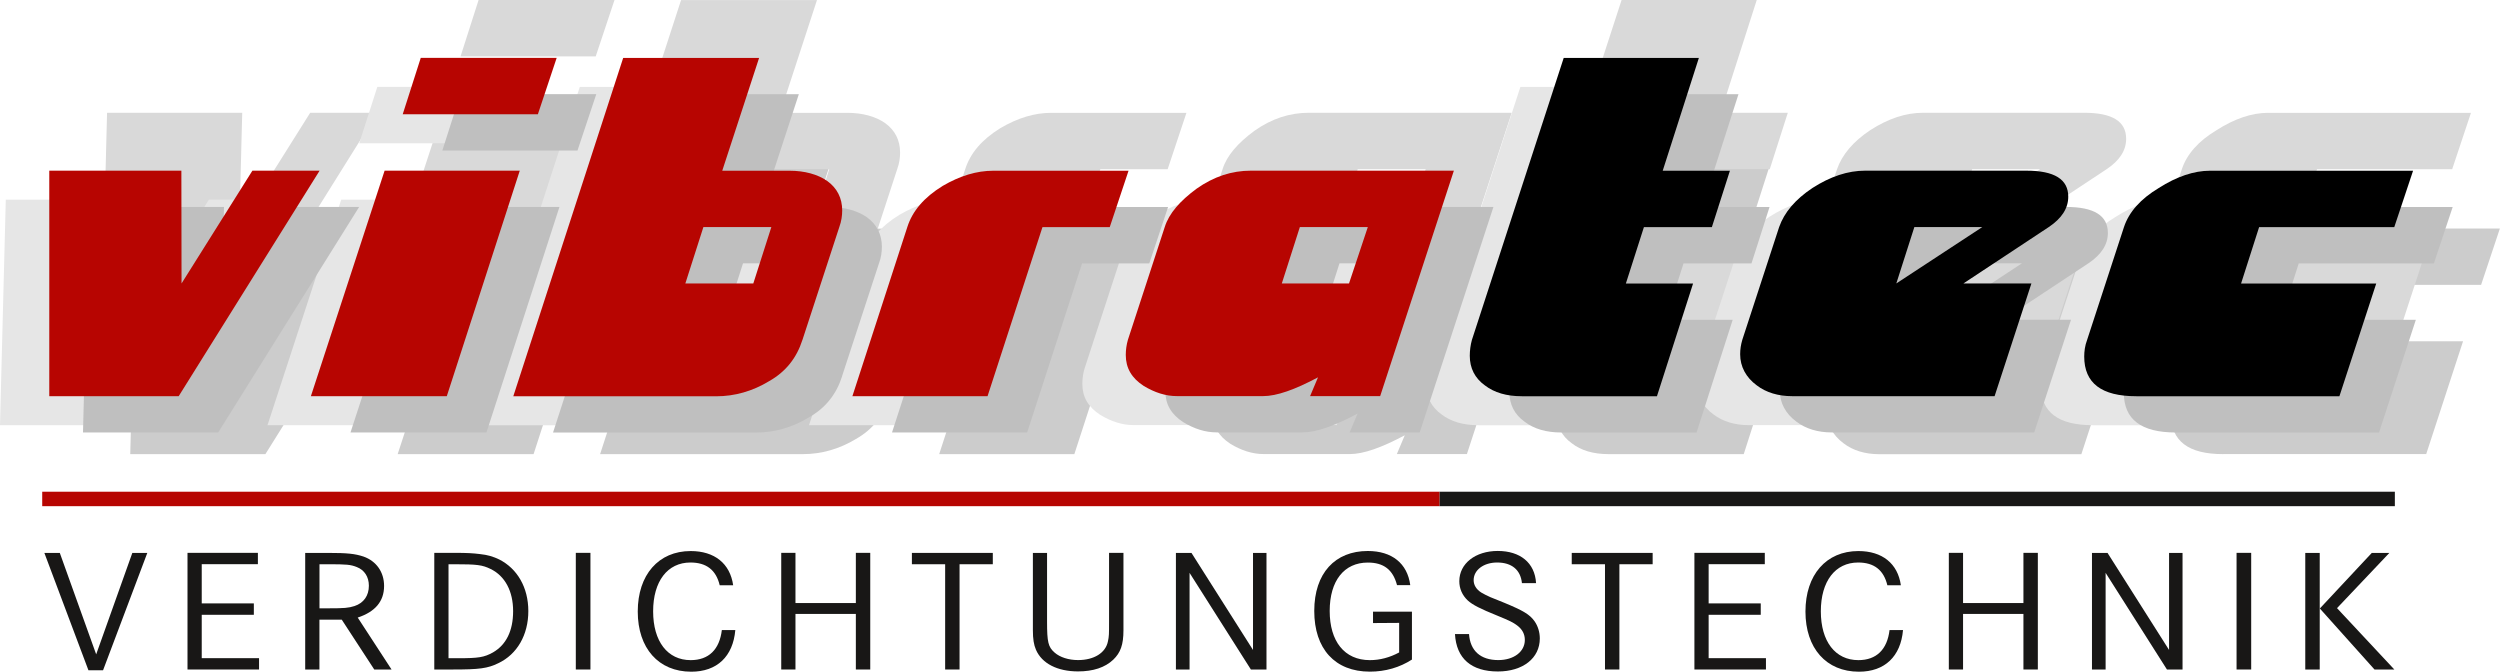 <?xml version="1.0" encoding="UTF-8"?> <svg xmlns="http://www.w3.org/2000/svg" id="Ebene_2" data-name="Ebene 2" viewBox="0 0 432.26 116.13"><defs><style> .cls-1 { fill: #000; } .cls-1, .cls-2, .cls-3, .cls-4, .cls-5, .cls-6, .cls-7 { stroke-width: 0px; } .cls-2 { fill: #181716; } .cls-3 { fill: #bfbfbf; } .cls-4 { fill: #d9d9d9; } .cls-5 { fill: #e6e6e6; } .cls-6 { fill: #b70501; } .cls-7 { fill: #ccc; } </style></defs><g id="Ebene_1-2" data-name="Ebene 1"><g><path class="cls-7" d="M45.89,78.52h-23.37l1-39h23.37l-.5,19.5,12.25-19.5h11.62l-24.37,39Z"></path><path class="cls-7" d="M84.64,29.77l3.12-9.75h23.5l-3.25,9.75h-23.37ZM68.76,78.52l12.75-39h23.37l-12.62,39h-23.5Z"></path><path class="cls-7" d="M145.26,59.02h-11.75l3.12-9.75h11.75l-3.12,9.75ZM153.76,68.77l6.37-19.5c.37-1,.5-2,.5-2.88,0-2.12-.87-3.88-2.62-5.12-1.62-1.12-3.87-1.75-6.5-1.75h-11.62l6.37-19.5h-23.5l-19,58.5h35.12c3.12,0,6.25-.88,9.12-2.62,2.87-1.62,4.75-4,5.75-7.12Z"></path><path class="cls-7" d="M195.26,49.27l-9.5,29.25h-23.37l9.5-29.25c.87-2.75,2.87-5.12,6.12-7.12,3-1.75,5.87-2.62,8.75-2.62h23.38l-3.25,9.75h-11.62Z"></path><path class="cls-7" d="M248.26,59.02h-11.62l3.12-9.75h11.75l-3.25,9.75ZM253.63,78.52l12.75-39h-35.12c-3.25,0-6.37,1-9.37,3.12-2.87,2.12-4.75,4.25-5.5,6.62l-6.37,19.5c-.25.88-.37,1.75-.37,2.62,0,2.25,1,4,3.12,5.38,1.87,1.12,3.75,1.75,5.75,1.75h14.87c2.37,0,5.5-1.12,9.5-3.25l-1.37,3.25h12.12Z"></path><path class="cls-7" d="M278.13,78.52c-2.62,0-4.75-.62-6.37-1.88-1.75-1.25-2.62-3-2.62-5.12,0-.88.12-1.88.37-2.75l15.87-48.75h23.37l-6.25,19.5h11.62l-3.12,9.75h-11.75l-3.12,9.75h11.62l-6.25,19.5h-23.37Z"></path><path class="cls-7" d="M357.76,49.27l-14.87,9.75,3.12-9.75h11.75ZM359.88,78.52l6.37-19.5h-11.75l14.75-9.75c2.25-1.5,3.37-3.25,3.37-5.25,0-3-2.37-4.5-7.25-4.5h-27.87c-3,0-6,1-9.12,3-3,2-4.87,4.25-5.75,6.75l-6.37,19.5c-.25.88-.37,1.62-.37,2.5,0,2.12,1,4,2.87,5.38,1.62,1.25,3.75,1.88,6.12,1.88h35Z"></path><path class="cls-7" d="M384.38,78.52c-6,0-9-2.25-9-6.88,0-.88.12-1.88.5-2.88l6.37-19.5c.87-2.62,2.87-4.88,6-6.75,3.12-2,6.12-3,8.87-3h35.12l-3.25,9.75h-23.37l-3.12,9.75h23.37l-6.37,19.5h-35.12Z"></path></g><g><path class="cls-4" d="M40.88,58.5h-23.37l1-39h23.37l-.5,19.5,12.25-19.5h11.62l-24.37,39Z"></path><path class="cls-4" d="M79.63,9.75l3.12-9.75h23.5l-3.25,9.75h-23.37ZM63.76,58.5l12.75-39h23.37l-12.62,39h-23.5Z"></path><path class="cls-4" d="M140.26,39h-11.75l3.12-9.75h11.75l-3.12,9.75ZM148.76,48.75l6.37-19.5c.37-1,.5-2,.5-2.87,0-2.12-.87-3.87-2.62-5.12-1.62-1.12-3.87-1.75-6.5-1.75h-11.62l6.37-19.5h-23.5l-19,58.5h35.12c3.12,0,6.25-.87,9.12-2.62,2.87-1.62,4.75-4,5.75-7.12Z"></path><path class="cls-4" d="M190.26,29.25l-9.5,29.25h-23.37l9.5-29.25c.87-2.75,2.87-5.12,6.12-7.12,3-1.75,5.87-2.62,8.75-2.62h23.38l-3.25,9.75h-11.63Z"></path><path class="cls-4" d="M243.26,39h-11.62l3.12-9.75h11.75l-3.25,9.75ZM248.63,58.5l12.75-39h-35.12c-3.25,0-6.37,1-9.37,3.12-2.87,2.12-4.75,4.25-5.5,6.62l-6.37,19.5c-.25.87-.37,1.75-.37,2.62,0,2.25,1,4,3.12,5.37,1.87,1.12,3.75,1.75,5.75,1.75h14.87c2.37,0,5.5-1.12,9.5-3.25l-1.37,3.25h12.12Z"></path><path class="cls-4" d="M273.13,58.5c-2.62,0-4.75-.62-6.37-1.87-1.75-1.25-2.62-3-2.62-5.12,0-.87.12-1.87.37-2.75L280.38,0h23.37l-6.25,19.5h11.62l-3.12,9.75h-11.75l-3.12,9.75h11.62l-6.25,19.5h-23.37Z"></path><path class="cls-4" d="M352.75,29.25l-14.87,9.75,3.12-9.75h11.75ZM354.88,58.5l6.37-19.5h-11.75l14.75-9.75c2.25-1.5,3.37-3.25,3.37-5.25,0-3-2.37-4.5-7.25-4.5h-27.87c-3,0-6,1-9.12,3-3,2-4.87,4.25-5.75,6.75l-6.37,19.5c-.25.87-.37,1.62-.37,2.5,0,2.12,1,4,2.87,5.37,1.62,1.25,3.75,1.87,6.12,1.87h35Z"></path><path class="cls-4" d="M379.38,58.5c-6,0-9-2.25-9-6.87,0-.87.12-1.87.5-2.87l6.37-19.5c.87-2.62,2.87-4.87,6-6.75,3.12-2,6.12-3,8.87-3h35.12l-3.25,9.75h-23.37l-3.12,9.75h23.37l-6.37,19.5h-35.12Z"></path></g><g><path class="cls-5" d="M23.37,73.52H0l1-39h23.37l-.5,19.5,12.25-19.5h11.62l-24.37,39Z"></path><path class="cls-5" d="M62.12,24.77l3.12-9.75h23.5l-3.25,9.75h-23.37ZM46.25,73.52l12.75-39h23.37l-12.62,39h-23.5Z"></path><path class="cls-5" d="M122.75,54.02h-11.75l3.12-9.75h11.75l-3.12,9.75ZM131.25,63.77l6.37-19.5c.37-1,.5-2,.5-2.87,0-2.12-.87-3.87-2.62-5.12-1.62-1.12-3.87-1.75-6.5-1.75h-11.62l6.37-19.5h-23.5l-19,58.5h35.12c3.12,0,6.25-.87,9.12-2.62,2.87-1.62,4.75-4,5.75-7.12Z"></path><path class="cls-5" d="M172.75,44.27l-9.5,29.25h-23.37l9.5-29.25c.87-2.75,2.87-5.12,6.12-7.12,3-1.75,5.87-2.62,8.75-2.62h23.37l-3.25,9.75h-11.62Z"></path><path class="cls-5" d="M225.75,54.02h-11.62l3.12-9.75h11.75l-3.25,9.75ZM231.12,73.52l12.75-39h-35.12c-3.25,0-6.37,1-9.37,3.12-2.87,2.12-4.75,4.25-5.5,6.62l-6.37,19.5c-.25.87-.37,1.75-.37,2.62,0,2.25,1,4,3.12,5.37,1.87,1.12,3.75,1.75,5.75,1.75h14.87c2.37,0,5.5-1.12,9.5-3.25l-1.37,3.25h12.12Z"></path><path class="cls-5" d="M255.62,73.52c-2.62,0-4.75-.62-6.38-1.87-1.75-1.25-2.62-3-2.62-5.12,0-.87.12-1.87.38-2.75l15.88-48.75h23.38l-6.25,19.5h11.62l-3.12,9.75h-11.75l-3.12,9.75h11.62l-6.25,19.5h-23.38Z"></path><path class="cls-5" d="M335.25,44.27l-14.88,9.75,3.12-9.75h11.75ZM337.37,73.52l6.38-19.5h-11.75l14.75-9.75c2.25-1.5,3.38-3.25,3.38-5.25,0-3-2.38-4.5-7.25-4.5h-27.88c-3,0-6,1-9.12,3-3,2-4.88,4.25-5.75,6.75l-6.38,19.5c-.25.87-.38,1.62-.38,2.5,0,2.12,1,4,2.88,5.37,1.62,1.25,3.75,1.87,6.12,1.87h35Z"></path><path class="cls-5" d="M361.87,73.52c-6,0-9-2.25-9-6.87,0-.87.12-1.87.5-2.87l6.38-19.5c.88-2.62,2.88-4.87,6-6.75,3.12-2,6.12-3,8.88-3h35.12l-3.25,9.75h-23.38l-3.12,9.75h23.38l-6.38,19.5h-35.12Z"></path></g><g><path class="cls-3" d="M37.73,74.78H14.35l1-39h23.38l-.5,19.5,12.25-19.5h11.62l-24.38,39Z"></path><path class="cls-3" d="M76.48,26.03l3.12-9.75h23.5l-3.25,9.75h-23.38ZM60.6,74.78l12.75-39h23.38l-12.62,39h-23.5Z"></path><path class="cls-3" d="M137.1,55.28h-11.75l3.12-9.75h11.75l-3.12,9.75ZM145.6,65.03l6.38-19.5c.38-1,.5-2,.5-2.87,0-2.12-.88-3.87-2.62-5.12-1.62-1.12-3.88-1.75-6.5-1.75h-11.62l6.38-19.5h-23.5l-19,58.5h35.12c3.12,0,6.25-.87,9.12-2.62,2.88-1.62,4.75-4,5.75-7.12Z"></path><path class="cls-3" d="M187.1,45.53l-9.5,29.25h-23.37l9.5-29.25c.87-2.75,2.87-5.12,6.12-7.12,3-1.75,5.87-2.62,8.75-2.62h23.37l-3.25,9.75h-11.62Z"></path><path class="cls-3" d="M240.1,55.28h-11.62l3.12-9.75h11.75l-3.25,9.75ZM245.47,74.78l12.75-39h-35.12c-3.25,0-6.37,1-9.37,3.12-2.87,2.12-4.75,4.25-5.5,6.62l-6.37,19.5c-.25.87-.37,1.75-.37,2.62,0,2.25,1,4,3.12,5.37,1.87,1.12,3.75,1.75,5.75,1.75h14.87c2.37,0,5.5-1.12,9.5-3.25l-1.37,3.25h12.12Z"></path><path class="cls-3" d="M269.97,74.78c-2.62,0-4.75-.62-6.37-1.87-1.75-1.25-2.62-3-2.62-5.12,0-.87.12-1.87.37-2.75l15.87-48.75h23.37l-6.25,19.5h11.62l-3.12,9.75h-11.75l-3.12,9.75h11.62l-6.25,19.5h-23.37Z"></path><path class="cls-3" d="M349.6,45.53l-14.87,9.75,3.12-9.75h11.75ZM351.72,74.78l6.37-19.5h-11.75l14.75-9.75c2.25-1.5,3.37-3.25,3.37-5.25,0-3-2.37-4.5-7.25-4.5h-27.87c-3,0-6,1-9.12,3-3,2-4.87,4.25-5.75,6.75l-6.37,19.5c-.25.87-.37,1.62-.37,2.5,0,2.12,1,4,2.87,5.37,1.62,1.25,3.75,1.87,6.12,1.87h35Z"></path><path class="cls-3" d="M376.22,74.78c-6,0-9-2.25-9-6.87,0-.87.12-1.87.5-2.87l6.37-19.5c.87-2.62,2.87-4.87,6-6.75,3.12-2,6.12-3,8.87-3h35.12l-3.25,9.75h-23.37l-3.12,9.75h23.37l-6.37,19.5h-35.12Z"></path></g><path class="cls-6" d="M30.88,68.51H8.52V29.51s22.84,0,22.84,0l.03,19.5,12.25-19.5h11.62l-24.37,39Z"></path><path class="cls-6" d="M69.63,19.76l3.12-9.75h23.5l-3.25,9.75h-23.37ZM53.75,68.51l12.75-39h23.37l-12.62,39h-23.5Z"></path><path class="cls-6" d="M130.25,49.01h-11.75l3.12-9.75h11.75l-3.12,9.75ZM138.75,58.76l6.37-19.5c.37-1,.5-2,.5-2.87,0-2.12-.87-3.87-2.62-5.12-1.62-1.12-3.87-1.75-6.5-1.75h-11.62l6.37-19.5h-23.5l-19,58.5h35.12c3.12,0,6.25-.87,9.12-2.62,2.87-1.62,4.75-4,5.75-7.12Z"></path><path class="cls-6" d="M180.25,39.26l-9.5,29.25h-23.37l9.5-29.25c.87-2.75,2.87-5.12,6.12-7.12,3-1.75,5.87-2.62,8.75-2.62h23.38l-3.25,9.75h-11.63Z"></path><path class="cls-6" d="M233.25,49.01h-11.62l3.12-9.75h11.75l-3.25,9.75ZM238.63,68.51l12.75-39h-35.12c-3.25,0-6.37,1-9.37,3.12-2.87,2.12-4.75,4.25-5.5,6.62l-6.37,19.5c-.25.87-.37,1.75-.37,2.62,0,2.25,1,4,3.12,5.37,1.87,1.12,3.75,1.75,5.75,1.75h14.87c2.37,0,5.5-1.12,9.5-3.25l-1.37,3.25h12.12Z"></path><path class="cls-1" d="M263.12,68.51c-2.62,0-4.75-.62-6.37-1.87-1.75-1.25-2.62-3-2.62-5.12,0-.87.12-1.87.37-2.75l15.87-48.75h23.37l-6.25,19.5h11.62l-3.12,9.75h-11.75l-3.12,9.75h11.62l-6.25,19.5h-23.37Z"></path><path class="cls-1" d="M342.75,39.26l-14.87,9.75,3.12-9.75h11.75ZM344.87,68.51l6.37-19.5h-11.75l14.75-9.75c2.25-1.5,3.37-3.25,3.37-5.25,0-3-2.37-4.5-7.25-4.5h-27.87c-3,0-6,1-9.12,3-3,2-4.87,4.25-5.75,6.75l-6.37,19.5c-.25.87-.37,1.62-.37,2.5,0,2.12,1,4,2.87,5.37,1.62,1.25,3.75,1.87,6.12,1.87h35Z"></path><path class="cls-1" d="M369.37,68.51c-6,0-9-2.25-9-6.87,0-.87.12-1.87.5-2.87l6.37-19.5c.87-2.62,2.87-4.87,6-6.75,3.12-2,6.12-3,8.87-3h35.12l-3.25,9.75h-23.37l-3.12,9.75h23.37l-6.37,19.5h-35.12Z"></path><g><path class="cls-2" d="M7.68,95.6h2.66l6.29,17.54,6.25-17.54h2.59l-7.65,20.29h-2.53l-7.62-20.29Z"></path><path class="cls-2" d="M34.88,104.33h9.01v1.97h-9.01v7.5h9.91v1.96h-12.37v-20.17h12.17v1.96h-9.71v6.77Z"></path><path class="cls-2" d="M55.23,97.56h1.53c3.16,0,3.86.06,4.92.48,1.33.51,2.1,1.69,2.1,3.24,0,1.72-.9,2.99-2.49,3.51-1.03.33-1.76.39-4.49.39h-1.56v-7.62ZM52.77,115.76h2.46v-8.62h3.86l5.62,8.62h2.99l-5.85-8.98c3.03-1,4.56-2.81,4.56-5.47,0-2.39-1.33-4.29-3.56-5.08-1.46-.48-2.73-.63-6.19-.63h-3.89v20.17Z"></path><path class="cls-2" d="M77.55,97.56h1.03c3.92,0,4.82.12,6.25.82,2.49,1.21,3.89,3.84,3.89,7.29s-1.23,5.84-3.49,7.14c-1.53.85-2.49,1-6.05,1h-1.63v-16.24ZM75.09,115.76h3.19c4.59,0,6.02-.18,7.88-1.09,3.26-1.54,5.19-4.9,5.19-9.01s-1.93-7.35-5.02-8.92c-.96-.48-2.1-.82-3.36-.94-1.23-.15-2.13-.21-4.42-.21h-3.46v20.17Z"></path><path class="cls-2" d="M102.09,115.76h-2.53v-20.17h2.53v20.17Z"></path><path class="cls-2" d="M126.77,101.19h-2.33c-.63-2.63-2.29-3.93-5.06-3.93-3.96,0-6.45,3.24-6.45,8.44s2.49,8.44,6.49,8.44c3.13,0,4.99-1.84,5.39-5.2h2.33c-.4,4.57-3.16,7.2-7.62,7.2-5.65,0-9.25-4.05-9.25-10.4s3.59-10.46,9.15-10.46c4.12,0,6.82,2.15,7.35,5.93Z"></path><path class="cls-2" d="M137.54,104.27h10.44v-8.68h2.49v20.17h-2.49v-9.61h-10.44v9.61h-2.46v-20.17h2.46v8.68Z"></path><path class="cls-2" d="M157.66,95.6h14v1.96h-5.75v18.2h-2.49v-18.2h-5.75v-1.96Z"></path><path class="cls-2" d="M178.58,95.6h2.46v11.88c0,3.57.2,4.38,1.3,5.35.93.82,2.43,1.3,4.06,1.3,2.76,0,4.76-1.24,5.16-3.21.2-.88.2-1.3.2-3.45v-11.88h2.49v13.39c0,2.48-.5,3.87-1.76,5.08-1.43,1.36-3.49,2.03-6.09,2.03-3.56,0-6.25-1.36-7.28-3.75-.37-.85-.53-1.87-.53-3.36v-13.39Z"></path><path class="cls-2" d="M203.32,95.6h2.69l10.64,16.78v-16.78h2.33v20.17h-2.69l-10.61-16.72v16.72h-2.36v-20.17Z"></path><path class="cls-2" d="M237.38,105.76h6.75v8.28c-2.1,1.36-4.59,2.09-7.28,2.09-6.02,0-9.61-3.93-9.61-10.49s3.62-10.37,9.25-10.37c4.19,0,6.85,2.15,7.35,5.9h-2.29c-.7-2.66-2.29-3.9-5.05-3.9-4.09,0-6.59,3.14-6.59,8.37s2.53,8.5,6.95,8.5c1.73,0,3.43-.45,5.06-1.33v-5.11l-4.52.03v-1.97Z"></path><path class="cls-2" d="M265.58,100.83h-2.43c-.23-2.3-1.76-3.57-4.29-3.57-2.33,0-4.06,1.3-4.06,3.05,0,.85.46,1.6,1.33,2.15.43.27.96.51,1.56.79.17.06.96.39,2.4.97,3.29,1.36,4.42,2.03,5.25,3.21.57.82.9,1.87.9,2.96,0,3.42-2.93,5.71-7.25,5.71-4.59,0-7.18-2.24-7.42-6.47h2.43c.2,2.9,2,4.5,5.06,4.5,2.69,0,4.59-1.45,4.59-3.48,0-1-.43-1.84-1.33-2.51-.73-.54-1.23-.79-3.42-1.69-2.93-1.18-4.29-1.87-5.12-2.63-.96-.91-1.46-2.06-1.46-3.33,0-3.05,2.79-5.23,6.65-5.23s6.42,2.03,6.62,5.56Z"></path><path class="cls-2" d="M271.75,95.6h14v1.96h-5.75v18.2h-2.49v-18.2h-5.75v-1.96Z"></path><path class="cls-2" d="M295.43,104.33h9.01v1.97h-9.01v7.5h9.91v1.96h-12.37v-20.17h12.17v1.96h-9.71v6.77Z"></path><path class="cls-2" d="M328.66,101.19h-2.33c-.63-2.63-2.29-3.93-5.05-3.93-3.96,0-6.45,3.24-6.45,8.44s2.49,8.44,6.49,8.44c3.13,0,4.99-1.84,5.39-5.2h2.33c-.4,4.57-3.16,7.2-7.62,7.2-5.65,0-9.25-4.05-9.25-10.4s3.59-10.46,9.15-10.46c4.12,0,6.82,2.15,7.35,5.93Z"></path><path class="cls-2" d="M339.42,104.27h10.44v-8.68h2.49v20.17h-2.49v-9.61h-10.44v9.61h-2.46v-20.17h2.46v8.68Z"></path><path class="cls-2" d="M361.71,95.6h2.69l10.64,16.78v-16.78h2.33v20.17h-2.69l-10.61-16.72v16.72h-2.36v-20.17Z"></path><path class="cls-2" d="M389.24,115.76h-2.53v-20.17h2.53v20.17Z"></path><path class="cls-2" d="M410.1,95.6h3.03l-9.05,9.55,9.91,10.61h-3.43l-9.45-10.55,8.98-9.61ZM398.59,95.6h2.5v20.17h-2.5v-20.17Z"></path></g><rect class="cls-2" x="248.88" y="85.02" width="165.2" height="2.5"></rect><rect class="cls-6" x="7.3" y="85.02" width="241.58" height="2.5"></rect></g></svg> 